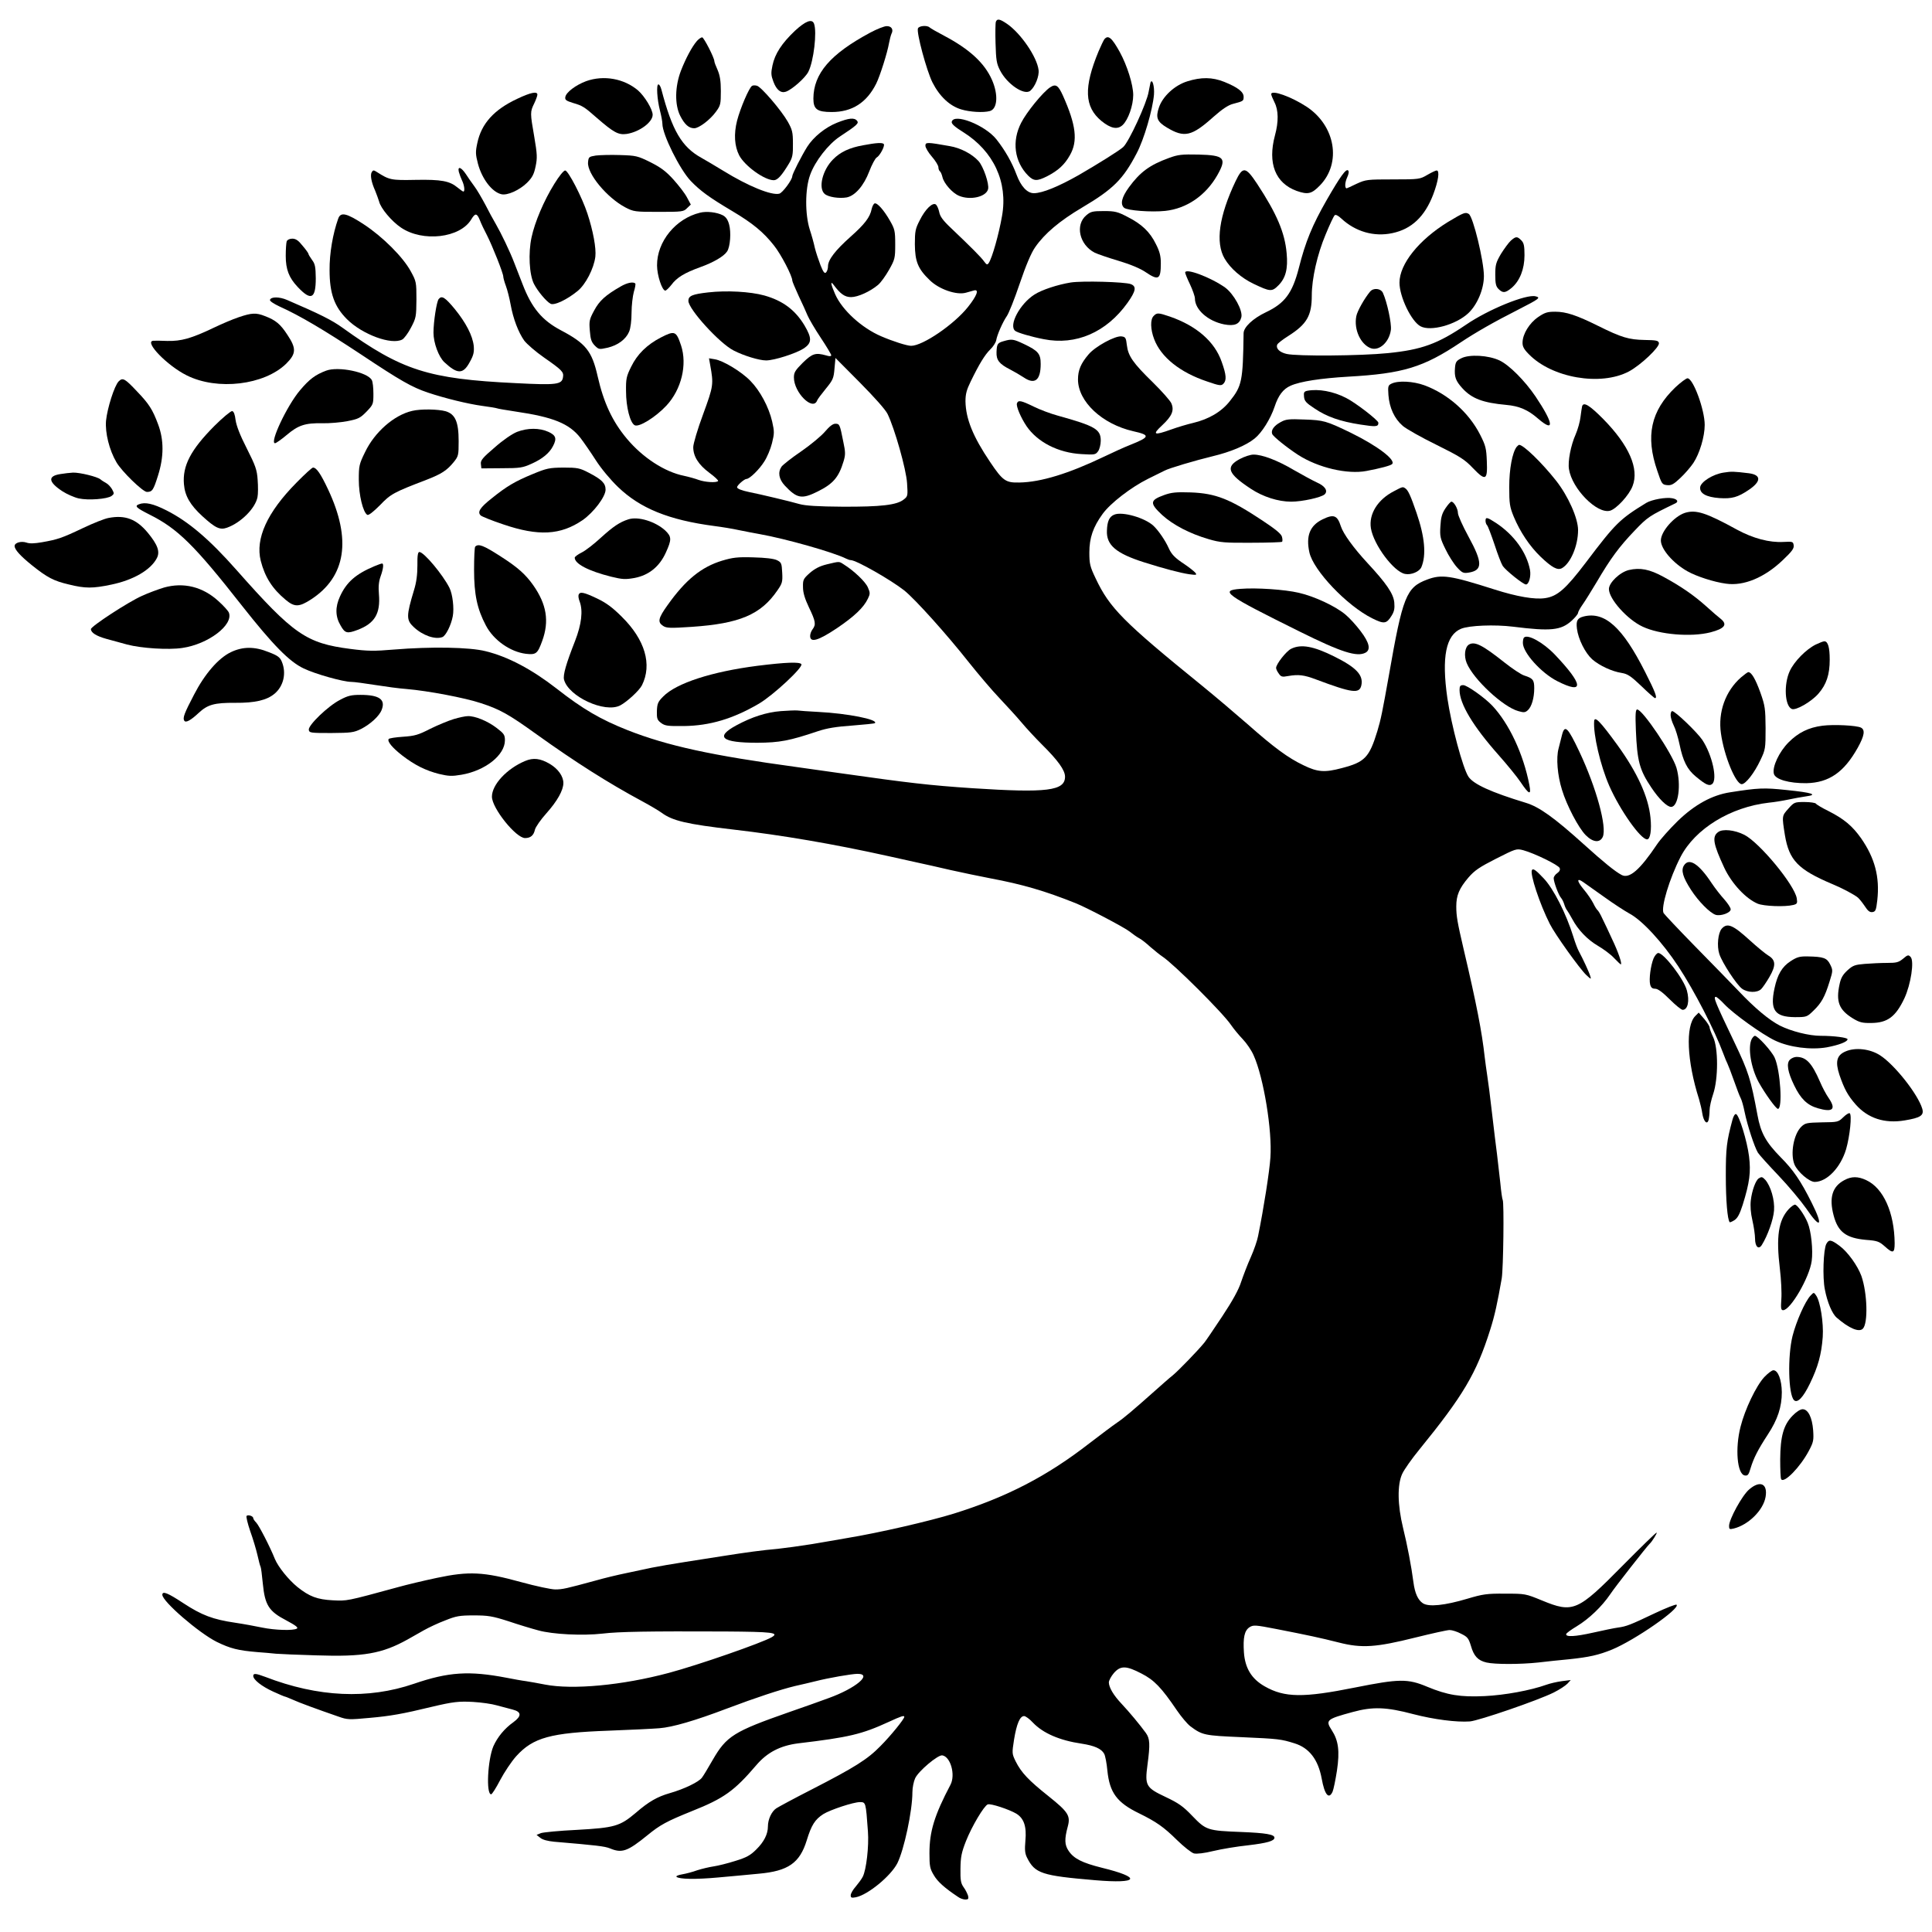 <?xml version="1.0" standalone="no"?>
<!DOCTYPE svg PUBLIC "-//W3C//DTD SVG 20010904//EN"
 "http://www.w3.org/TR/2001/REC-SVG-20010904/DTD/svg10.dtd">
<svg version="1.0" xmlns="http://www.w3.org/2000/svg"
 width="1190pt" height="1190pt" viewBox="0 0 1190 1190"
 preserveAspectRatio="xMidYMid meet">
<g transform="translate(0,1190) scale(0.1,-0.1)"
fill="#000000" stroke="none">
<path d="M6134 11766 c-3 -8 -4 -68 -2 -133 3 -102 6 -125 28 -167 43 -84 149
-156 186 -125 30 25 56 91 51 128 -10 81 -110 226 -194 284 -44 30 -61 34 -69
13z"/>
<path d="M4896 11710 c-80 -76 -123 -141 -138 -213 -10 -47 -9 -61 6 -101 19
-50 45 -71 76 -61 37 12 120 85 139 123 33 65 54 246 35 296 -12 32 -52 17
-118 -44z"/>
<path d="M5360 11699 c-246 -132 -349 -252 -350 -406 0 -66 23 -83 113 -83
125 0 215 57 274 175 23 46 69 191 79 250 4 22 11 48 15 57 14 26 0 48 -30 47
-14 0 -60 -18 -101 -40z"/>
<path d="M5654 11725 c-10 -26 53 -259 89 -332 44 -87 107 -146 178 -167 53
-16 136 -21 176 -10 47 13 53 101 13 192 -46 104 -138 189 -295 272 -44 23
-84 46 -89 51 -16 15 -66 10 -72 -6z"/>
<path d="M4293 11648 c-30 -34 -69 -107 -99 -184 -37 -97 -39 -209 -4 -278 27
-53 53 -76 86 -76 29 0 98 52 134 102 28 38 30 47 30 127 0 64 -6 97 -20 130
-11 24 -20 48 -20 54 0 21 -65 147 -75 147 -7 0 -21 -10 -32 -22z"/>
<path d="M6802 11658 c-5 -7 -21 -40 -35 -73 -93 -224 -88 -343 17 -430 58
-47 99 -55 131 -25 34 32 65 120 65 185 0 62 -37 181 -83 265 -49 88 -71 107
-95 78z"/>
<path d="M3610 11400 c-64 -24 -124 -69 -128 -98 -3 -17 5 -23 47 -36 58 -17
69 -23 147 -92 105 -91 133 -106 184 -99 78 12 160 72 160 118 0 33 -49 114
-90 150 -86 73 -211 96 -320 57z"/>
<path d="M7313 11399 c-77 -24 -150 -91 -174 -159 -22 -64 -13 -89 49 -126
107 -64 152 -54 286 66 54 48 92 73 120 80 65 17 66 18 66 44 0 30 -36 58
-120 92 -73 29 -141 30 -227 3z"/>
<path d="M7086 11390 c-2 -8 -7 -33 -11 -55 -11 -69 -122 -310 -157 -341 -24
-22 -154 -103 -273 -172 -125 -71 -225 -112 -277 -112 -41 0 -80 42 -107 115
-28 75 -71 150 -123 216 -70 89 -265 165 -276 108 -2 -12 21 -32 71 -63 187
-117 276 -308 239 -516 -20 -115 -61 -259 -82 -290 -9 -13 -13 -11 -28 9 -17
25 -82 90 -204 206 -50 47 -68 72 -73 99 -4 19 -13 40 -20 46 -20 16 -66 -28
-100 -97 -27 -52 -30 -68 -30 -148 1 -106 19 -151 92 -221 57 -56 165 -93 222
-77 20 6 42 12 50 14 34 9 18 -33 -37 -102 -85 -107 -278 -239 -350 -239 -25
0 -111 27 -185 59 -119 51 -240 161 -283 259 -27 61 -31 87 -9 57 41 -55 68
-75 107 -75 42 0 117 34 166 75 17 14 47 56 68 93 36 64 38 72 38 157 0 83 -3
94 -32 145 -37 65 -79 113 -95 107 -6 -2 -14 -17 -18 -34 -10 -51 -43 -94
-131 -172 -93 -83 -138 -141 -138 -181 0 -14 -5 -31 -12 -38 -9 -9 -17 2 -34
44 -12 31 -28 79 -35 107 -6 29 -20 79 -31 112 -30 94 -30 251 2 338 30 84
112 189 183 236 105 69 119 82 106 97 -17 21 -51 17 -124 -12 -72 -29 -144
-87 -183 -148 -35 -56 -92 -168 -92 -181 0 -22 -60 -103 -80 -108 -48 -12
-191 46 -345 141 -49 30 -110 66 -135 80 -121 67 -180 168 -246 420 -5 19 -13
33 -19 32 -13 -1 -8 -91 10 -161 8 -31 15 -68 15 -82 0 -65 107 -281 175 -352
59 -61 112 -100 255 -185 126 -75 192 -129 258 -213 43 -54 112 -187 112 -215
0 -6 18 -48 39 -94 22 -45 46 -100 55 -121 9 -21 45 -83 81 -137 36 -54 65
-103 65 -108 0 -7 -11 -8 -32 -1 -65 18 -84 12 -143 -45 -47 -47 -55 -60 -55
-91 0 -93 117 -209 143 -142 2 7 26 39 53 72 45 55 49 65 54 125 l6 65 149
-150 c91 -92 159 -168 172 -195 43 -88 115 -341 120 -426 5 -78 5 -81 -21
-101 -42 -34 -142 -45 -376 -44 -153 1 -229 6 -265 16 -55 16 -248 62 -310 74
-48 10 -75 21 -75 30 0 12 45 51 58 51 19 0 79 58 110 108 17 26 38 76 47 112
15 61 15 71 1 134 -21 90 -75 190 -134 250 -55 57 -168 125 -219 133 l-36 6 7
-39 c22 -122 21 -130 -43 -305 -34 -91 -61 -183 -61 -203 0 -57 32 -108 99
-158 34 -25 58 -48 54 -51 -11 -12 -81 -7 -120 7 -21 8 -61 19 -89 25 -120 24
-255 112 -353 229 -89 106 -143 222 -180 385 -35 155 -73 202 -227 283 -115
61 -179 137 -235 283 -16 42 -39 101 -51 131 -27 71 -81 183 -114 240 -15 25
-44 79 -65 120 -22 41 -52 93 -69 115 -16 22 -39 54 -50 72 -29 43 -52 52 -44
15 4 -15 13 -39 20 -54 14 -28 19 -68 8 -68 -3 0 -19 11 -36 25 -48 40 -99 50
-258 47 -151 -3 -161 -1 -238 48 -20 13 -24 13 -32 0 -11 -17 -3 -62 21 -115
9 -23 20 -52 24 -66 10 -42 77 -122 135 -161 134 -91 365 -64 433 51 24 40 35
39 53 -6 8 -21 28 -63 44 -93 33 -65 100 -233 100 -254 0 -7 7 -33 16 -57 9
-24 22 -75 29 -114 16 -89 48 -172 84 -223 16 -21 71 -69 123 -105 109 -76
121 -88 116 -119 -6 -47 -38 -51 -291 -38 -540 26 -701 78 -1067 341 -65 47
-139 84 -341 171 -48 21 -100 21 -106 1 -3 -7 23 -24 59 -41 125 -56 276 -146
503 -296 242 -161 312 -201 410 -234 104 -35 247 -70 335 -82 46 -6 87 -13 91
-15 3 -2 55 -11 115 -20 232 -34 330 -74 399 -162 22 -29 65 -91 95 -138 32
-50 89 -119 137 -165 136 -131 312 -203 593 -240 47 -6 114 -17 150 -25 36 -7
94 -19 130 -25 158 -28 455 -112 532 -151 10 -5 22 -9 28 -9 34 0 246 -121
330 -187 68 -55 259 -267 398 -443 59 -74 143 -173 188 -220 44 -47 106 -114
136 -150 30 -36 86 -96 125 -135 100 -99 143 -159 143 -199 0 -87 -110 -101
-570 -71 -267 18 -388 32 -825 94 -77 11 -192 27 -255 36 -529 72 -798 131
-1043 227 -167 66 -277 130 -439 257 -152 118 -298 196 -437 230 -99 25 -335
29 -566 10 -119 -10 -159 -10 -267 4 -272 35 -350 89 -702 487 -168 190 -296
298 -430 366 -83 42 -132 53 -170 38 -29 -11 -17 -22 66 -64 172 -86 275 -187
567 -559 193 -245 294 -347 381 -388 72 -35 245 -83 293 -83 18 0 84 -9 147
-19 63 -10 151 -22 195 -25 130 -11 358 -54 457 -87 116 -38 168 -66 343 -192
240 -172 442 -300 650 -412 50 -27 104 -59 120 -71 68 -50 153 -70 445 -104
294 -34 613 -88 955 -164 66 -15 149 -33 185 -41 36 -8 124 -27 195 -44 72
-16 182 -39 245 -51 197 -37 335 -77 525 -153 68 -27 302 -150 333 -175 19
-15 44 -33 57 -40 13 -6 45 -31 71 -55 27 -23 60 -50 74 -59 67 -43 373 -347
423 -422 15 -22 47 -61 71 -86 24 -25 55 -70 68 -101 61 -135 115 -463 103
-629 -5 -81 -41 -312 -76 -484 -5 -27 -25 -85 -45 -130 -20 -44 -46 -113 -59
-151 -15 -48 -53 -117 -118 -215 -53 -80 -102 -152 -109 -160 -40 -49 -157
-170 -193 -200 -24 -19 -71 -61 -106 -92 -144 -128 -196 -172 -239 -201 -25
-17 -101 -74 -170 -127 -261 -203 -509 -331 -835 -433 -149 -46 -459 -118
-660 -151 -49 -9 -146 -25 -215 -37 -69 -11 -163 -24 -210 -29 -93 -8 -196
-22 -335 -44 -49 -8 -153 -24 -230 -36 -77 -12 -171 -28 -210 -36 -38 -8 -110
-23 -160 -34 -49 -10 -133 -30 -185 -45 -184 -50 -205 -55 -250 -55 -25 0
-119 20 -210 45 -232 64 -322 68 -520 26 -80 -17 -185 -42 -235 -56 -326 -89
-316 -86 -405 -82 -96 5 -144 23 -218 82 -56 46 -118 123 -139 173 -29 73 -98
207 -115 224 -10 10 -18 22 -18 27 0 13 -32 23 -41 14 -4 -4 6 -46 22 -93 17
-47 37 -114 45 -149 8 -35 16 -67 19 -71 3 -5 9 -52 14 -105 13 -132 37 -170
145 -226 56 -30 75 -44 65 -50 -22 -14 -137 -10 -214 6 -38 8 -113 22 -167 30
-136 20 -205 46 -318 120 -97 64 -130 77 -130 52 0 -41 225 -235 335 -290 84
-41 131 -53 250 -63 39 -3 90 -7 115 -10 25 -2 136 -7 247 -10 291 -10 406 10
564 98 24 14 69 39 99 56 30 17 89 45 132 61 67 27 88 31 176 31 88 0 114 -4
214 -36 62 -21 145 -46 183 -56 89 -25 275 -34 397 -20 99 12 283 15 755 13
291 -2 334 -7 287 -35 -60 -35 -454 -172 -634 -220 -287 -77 -593 -105 -763
-72 -40 8 -92 17 -117 21 -25 3 -79 13 -120 21 -230 44 -357 36 -570 -37 -283
-97 -591 -83 -915 42 -59 22 -75 24 -75 6 0 -23 52 -64 122 -96 37 -17 70 -31
73 -31 3 0 25 -9 48 -19 39 -18 145 -57 281 -104 56 -20 66 -20 195 -8 124 11
200 24 381 68 131 31 167 35 255 30 50 -3 115 -12 145 -21 30 -8 74 -20 98
-26 55 -14 56 -40 4 -78 -55 -39 -98 -92 -123 -148 -35 -83 -46 -294 -14 -296
6 0 31 40 56 88 26 49 70 115 99 147 104 115 212 144 570 157 135 5 275 12
311 15 81 6 221 47 416 121 180 68 329 117 420 139 37 8 95 22 128 30 78 20
222 45 257 45 95 0 -11 -89 -177 -149 -49 -18 -160 -58 -245 -87 -340 -119
-385 -147 -470 -294 -27 -47 -56 -96 -66 -109 -19 -27 -111 -71 -199 -96 -76
-22 -128 -51 -210 -122 -97 -82 -130 -91 -361 -104 -108 -5 -208 -15 -222 -20
l-27 -11 23 -18 c14 -12 45 -20 85 -24 260 -22 312 -28 344 -41 74 -31 108
-19 231 81 78 64 119 86 275 149 196 78 260 124 395 282 67 79 148 121 259
135 312 37 392 56 557 132 76 35 96 42 96 31 0 -13 -83 -116 -147 -180 -79
-81 -156 -130 -427 -269 -104 -53 -200 -105 -214 -114 -29 -19 -52 -68 -52
-112 0 -47 -24 -95 -72 -142 -35 -35 -59 -49 -128 -70 -47 -15 -107 -30 -135
-34 -27 -4 -73 -15 -101 -24 -27 -10 -69 -21 -93 -25 -24 -4 -39 -11 -34 -15
15 -15 118 -17 258 -4 77 7 189 17 248 23 182 16 253 66 296 205 29 95 51 129
102 162 43 27 186 74 225 74 37 0 37 1 50 -180 7 -92 -10 -238 -32 -280 -7
-14 -27 -41 -43 -60 -17 -19 -31 -43 -31 -54 0 -15 5 -17 32 -12 74 15 214
130 255 209 42 84 93 323 93 438 0 28 8 67 17 86 20 44 140 145 167 141 51 -8
82 -119 51 -180 -100 -190 -130 -289 -130 -423 0 -80 3 -95 27 -135 23 -40 67
-79 148 -133 13 -10 34 -17 46 -17 18 0 21 4 17 23 -4 12 -15 36 -27 52 -18
25 -21 44 -20 115 1 71 6 99 34 170 36 91 111 217 134 226 18 7 132 -31 176
-57 47 -29 64 -79 56 -166 -5 -57 -3 -79 10 -105 49 -98 91 -111 420 -139 269
-23 290 16 40 77 -120 30 -172 56 -204 104 -25 37 -26 72 -5 150 18 66 2 90
-118 186 -123 98 -168 145 -203 215 -23 47 -23 50 -10 134 16 97 36 145 62
145 9 0 34 -18 54 -40 63 -66 165 -110 301 -130 78 -12 121 -31 138 -62 7 -12
16 -60 20 -105 14 -135 59 -196 195 -262 106 -52 152 -84 233 -164 43 -42 90
-79 105 -83 18 -4 63 1 120 15 50 12 146 28 213 35 119 14 163 27 163 47 0 20
-54 29 -203 35 -209 8 -218 11 -302 98 -58 61 -86 80 -166 118 -121 57 -128
70 -111 198 17 127 15 161 -10 196 -37 51 -102 129 -149 179 -50 53 -78 100
-79 132 0 12 14 38 31 58 41 47 76 46 170 -3 78 -40 122 -85 219 -228 26 -38
63 -82 81 -96 75 -56 86 -58 319 -68 226 -10 241 -12 324 -38 90 -28 145 -99
167 -217 18 -100 44 -131 67 -81 6 14 18 72 27 130 18 121 9 186 -32 249 -40
62 -33 68 129 112 124 34 207 31 373 -13 127 -33 267 -51 349 -45 56 5 420
130 516 178 36 18 74 43 85 55 l20 22 -55 -7 c-30 -4 -73 -14 -95 -22 -98 -35
-255 -64 -381 -70 -149 -7 -229 6 -354 58 -119 50 -173 49 -443 -5 -319 -64
-434 -63 -557 7 -81 46 -121 112 -128 209 -6 91 3 134 34 155 24 15 34 15 167
-11 194 -38 265 -53 384 -83 141 -36 228 -30 472 31 101 25 195 46 210 46 15
0 47 -10 71 -23 39 -19 46 -28 60 -74 18 -64 44 -91 96 -103 51 -12 207 -12
319 0 50 6 135 15 190 20 124 13 182 26 265 60 140 58 420 252 397 276 -4 4
-65 -20 -135 -53 -149 -71 -174 -81 -227 -88 -22 -3 -90 -17 -152 -31 -111
-25 -170 -28 -166 -9 1 6 30 27 65 48 76 46 155 122 206 197 31 47 226 295
242 310 16 14 50 70 44 70 -5 0 -98 -91 -209 -203 -278 -282 -305 -294 -497
-215 -102 42 -104 42 -228 42 -111 1 -137 -3 -231 -31 -141 -42 -239 -52 -275
-28 -30 20 -49 61 -58 130 -12 94 -38 230 -64 335 -34 140 -36 265 -5 332 12
26 59 93 105 149 270 332 352 469 437 739 28 88 44 162 71 316 10 61 15 467 6
483 -3 4 -10 53 -15 107 -6 54 -15 133 -20 174 -6 41 -19 156 -31 255 -11 99
-25 205 -30 235 -5 30 -11 80 -15 110 -17 154 -50 325 -130 665 -38 163 -45
202 -45 262 0 68 18 111 75 178 38 44 68 64 170 116 123 62 125 63 168 52 69
-19 217 -91 224 -110 4 -11 -1 -21 -15 -31 -12 -8 -22 -22 -22 -31 0 -24 30
-104 45 -121 7 -8 16 -26 20 -40 4 -14 12 -31 18 -38 5 -7 19 -30 31 -52 36
-68 94 -128 159 -166 34 -20 79 -53 99 -75 20 -21 39 -39 41 -39 11 0 -16 78
-53 155 -20 44 -47 101 -60 127 -12 27 -26 50 -31 53 -4 3 -16 22 -25 41 -10
20 -36 59 -60 87 -43 52 -43 73 -1 43 12 -8 69 -49 127 -90 58 -42 128 -87
155 -102 80 -42 204 -177 303 -327 99 -151 223 -391 277 -537 9 -25 21 -53 26
-63 5 -10 23 -57 40 -105 17 -48 35 -96 41 -106 6 -11 17 -49 24 -85 17 -83
61 -217 82 -251 9 -14 66 -77 127 -141 61 -64 137 -155 170 -202 88 -130 108
-112 35 33 -68 137 -115 205 -193 283 -90 92 -122 149 -142 260 -41 221 -56
267 -140 443 -121 253 -134 284 -116 284 5 0 29 -20 52 -45 55 -59 234 -187
312 -224 88 -42 220 -59 319 -42 74 14 128 34 128 50 0 10 -83 21 -165 21 -73
0 -182 28 -252 63 -66 34 -154 107 -256 215 -45 47 -165 170 -267 274 -102
104 -188 196 -193 204 -18 33 36 213 105 347 90 173 307 306 543 333 33 3 87
12 120 19 33 7 82 16 110 20 75 10 38 23 -121 39 -139 15 -175 13 -347 -14
-111 -17 -219 -76 -324 -178 -49 -48 -106 -112 -126 -142 -106 -158 -171 -215
-219 -189 -41 22 -110 78 -233 189 -183 165 -274 230 -356 255 -217 66 -323
115 -354 161 -35 54 -105 315 -130 485 -36 251 -9 387 84 426 50 21 208 27
321 13 232 -29 295 -23 361 37 21 19 39 41 39 48 0 6 13 30 28 51 15 21 54 84
87 139 85 145 139 218 233 316 82 86 91 91 250 168 23 10 15 26 -17 32 -39 8
-126 -8 -160 -28 -165 -101 -190 -126 -373 -368 -123 -162 -175 -208 -250
-219 -64 -10 -174 9 -312 53 -273 87 -326 95 -416 61 -128 -48 -150 -103 -235
-590 -40 -224 -49 -270 -71 -343 -50 -163 -77 -191 -219 -228 -105 -28 -149
-25 -235 17 -95 45 -182 109 -346 254 -72 63 -197 169 -278 235 -488 396 -571
480 -657 662 -35 73 -39 90 -39 160 0 90 23 157 82 238 48 66 175 164 280 216
45 22 91 45 101 50 27 15 190 63 297 89 109 26 205 66 258 109 44 35 98 121
123 196 23 70 53 109 98 129 60 27 187 46 356 56 337 19 462 57 692 211 90 60
205 126 353 201 133 68 142 75 108 83 -57 14 -289 -80 -428 -175 -174 -118
-272 -154 -481 -175 -167 -17 -560 -20 -624 -5 -43 10 -67 33 -58 57 3 8 34
32 69 54 113 72 144 124 144 249 0 104 34 254 85 375 25 61 50 114 56 119 5 6
21 -1 41 -20 87 -81 201 -114 314 -90 119 25 200 102 252 238 32 85 41 148 21
148 -6 0 -31 -12 -57 -27 -46 -27 -50 -28 -212 -28 -159 0 -167 -1 -224 -27
-32 -16 -60 -28 -61 -28 -13 0 -11 37 2 65 11 24 13 39 7 45 -13 13 -49 -38
-131 -180 -90 -157 -132 -259 -173 -422 -40 -154 -86 -216 -202 -271 -80 -38
-138 -92 -138 -130 -4 -295 -10 -324 -85 -418 -51 -65 -129 -111 -226 -134
-35 -8 -95 -26 -134 -40 -108 -39 -120 -33 -57 25 61 57 76 92 57 136 -7 16
-58 74 -114 129 -122 119 -152 162 -160 229 -5 46 -9 51 -33 54 -39 5 -162
-62 -203 -111 -47 -55 -65 -97 -65 -154 0 -136 148 -275 340 -319 107 -24 105
-35 -20 -85 -36 -14 -108 -47 -160 -72 -217 -104 -389 -157 -521 -159 -84 -2
-102 10 -180 126 -106 157 -150 266 -152 374 0 45 7 71 32 122 53 109 87 164
120 197 18 17 34 42 37 56 6 36 41 114 65 149 12 16 48 106 80 201 38 112 71
190 95 224 58 84 150 162 290 245 191 113 252 174 335 333 46 86 99 270 107
362 4 52 -11 104 -22 73z"/>
<path d="M4632 11371 c-18 -11 -72 -137 -92 -214 -21 -83 -16 -157 13 -214 35
-66 156 -153 213 -153 23 0 49 28 95 105 20 34 24 53 23 120 0 71 -4 86 -32
136 -40 70 -164 215 -190 221 -11 3 -24 3 -30 -1z"/>
<path d="M6468 11362 c-45 -30 -145 -153 -178 -218 -59 -114 -42 -240 43 -326
35 -34 54 -35 116 -4 68 35 108 71 141 130 50 87 38 186 -43 367 -29 64 -44
74 -79 51z"/>
<path d="M3185 11291 c-143 -67 -220 -153 -245 -272 -12 -55 -11 -70 4 -128
25 -93 86 -173 143 -187 37 -10 113 25 159 70 33 33 43 53 53 101 11 52 10 75
-8 181 -26 149 -26 155 -1 206 11 23 20 48 20 55 0 22 -41 14 -125 -26z"/>
<path d="M7830 11320 c0 -6 9 -28 20 -50 25 -48 26 -120 3 -204 -46 -172 2
-294 134 -342 69 -24 92 -19 144 35 133 138 94 366 -82 483 -94 62 -219 107
-219 78z"/>
<path d="M5315 11005 c-83 -15 -139 -41 -184 -87 -65 -65 -92 -176 -52 -212
22 -20 90 -30 136 -22 52 10 106 73 139 160 16 42 37 81 46 86 19 10 51 70 44
82 -7 11 -45 9 -129 -7z"/>
<path d="M5700 11002 c0 -11 18 -42 40 -67 22 -25 40 -55 40 -65 0 -10 4 -21
9 -25 5 -3 12 -19 16 -36 9 -39 61 -98 102 -115 69 -29 167 -7 179 41 8 32
-29 140 -59 173 -40 44 -111 81 -177 92 -141 25 -150 25 -150 2z"/>
<path d="M3670 10942 c-43 -7 -45 -9 -48 -42 -6 -70 116 -217 229 -277 52 -27
59 -28 206 -28 145 0 154 1 175 23 l23 22 -23 43 c-12 24 -50 73 -83 110 -47
52 -78 75 -143 108 -79 39 -89 41 -187 44 -57 2 -124 0 -149 -3z"/>
<path d="M7200 10927 c-118 -43 -177 -86 -246 -180 -46 -63 -55 -105 -30 -127
21 -17 168 -28 253 -19 132 14 250 95 321 220 60 106 44 123 -117 127 -101 2
-124 0 -181 -21z"/>
<path d="M3414 10767 c-64 -103 -120 -235 -140 -329 -21 -97 -14 -230 15 -287
24 -46 75 -107 102 -122 23 -12 101 25 166 78 50 40 101 139 110 212 6 52 -14
160 -49 266 -32 98 -118 265 -137 265 -9 0 -37 -34 -67 -83z"/>
<path d="M7610 10783 c-101 -213 -125 -377 -67 -476 36 -61 103 -119 178 -155
103 -49 113 -50 153 -10 45 45 60 102 51 198 -11 127 -61 244 -182 428 -71
107 -88 109 -133 15z"/>
<path d="M4312 10590 c-150 -36 -266 -178 -265 -325 0 -60 31 -155 51 -155 5
0 22 16 37 35 34 46 81 74 177 109 84 30 148 68 167 98 19 30 25 117 12 165
-8 30 -20 47 -39 57 -37 19 -100 26 -140 16z"/>
<path d="M6691 10574 c-70 -59 -43 -181 51 -230 16 -8 82 -31 146 -50 74 -22
136 -48 168 -70 80 -54 94 -46 94 55 0 44 -7 72 -30 117 -37 76 -88 124 -175
168 -61 32 -78 36 -146 36 -69 0 -81 -3 -108 -26z"/>
<path d="M8919 10533 c-179 -110 -299 -259 -299 -374 0 -87 73 -239 130 -269
62 -33 216 9 293 80 56 52 97 149 97 230 0 91 -66 365 -93 382 -21 13 -31 9
-128 -49z"/>
<path d="M2083 10553 c-33 -93 -54 -214 -53 -317 0 -142 29 -224 107 -302 94
-94 275 -161 341 -125 11 6 36 39 54 74 31 59 32 67 33 172 0 107 -1 112 -35
174 -47 87 -173 213 -289 289 -107 70 -143 78 -158 35z"/>
<path d="M9306 10418 c-14 -13 -41 -50 -61 -82 -31 -53 -35 -68 -35 -128 0
-55 4 -72 20 -88 27 -27 42 -25 81 7 50 43 79 115 79 201 0 59 -4 76 -20 92
-25 25 -33 25 -64 -2z"/>
<path d="M1766 10414 c-3 -9 -6 -49 -6 -90 0 -84 20 -135 74 -192 82 -87 111
-73 111 54 -1 70 -4 88 -23 113 -12 17 -22 33 -22 37 0 4 -16 27 -36 50 -26
33 -42 44 -64 44 -16 0 -30 -7 -34 -16z"/>
<path d="M7300 10221 c0 -5 13 -38 30 -73 16 -34 30 -74 30 -86 0 -69 80 -140
180 -160 64 -12 95 1 106 44 10 41 -46 143 -100 183 -89 63 -246 122 -246 92z"/>
<path d="M6595 10160 c-80 -13 -178 -45 -223 -74 -90 -57 -161 -190 -119 -224
14 -11 97 -36 175 -51 199 -40 387 42 517 224 51 72 57 101 20 115 -36 14
-300 21 -370 10z"/>
<path d="M3822 10135 c-92 -53 -130 -87 -162 -147 -30 -55 -32 -66 -27 -125 4
-53 10 -70 30 -91 25 -25 28 -25 78 -14 65 15 114 52 134 99 9 21 15 68 15
117 0 44 7 102 14 128 8 25 12 49 9 52 -13 12 -50 5 -91 -19z"/>
<path d="M8439 10104 c-35 -42 -80 -122 -85 -152 -16 -82 27 -174 90 -197 52
-18 113 38 123 113 5 39 -23 171 -49 228 -13 28 -58 33 -79 8z"/>
<path d="M4362 10099 c-97 -11 -122 -21 -122 -52 0 -51 192 -262 279 -306 62
-32 157 -61 200 -61 50 0 184 43 232 74 50 34 51 62 4 142 -58 96 -134 152
-247 184 -87 24 -232 32 -346 19z"/>
<path d="M2702 10058 c-13 -16 -32 -141 -32 -207 0 -63 32 -150 68 -183 80
-74 115 -74 156 3 23 41 27 60 24 98 -7 64 -48 143 -118 229 -60 72 -79 83
-98 60z"/>
<path d="M9474 9947 c-54 -37 -95 -104 -96 -156 -1 -24 8 -42 38 -72 142 -147
443 -199 617 -107 73 39 190 150 185 175 -3 15 -15 18 -88 19 -98 2 -142 15
-285 86 -135 67 -199 88 -266 88 -48 0 -64 -5 -105 -33z"/>
<path d="M1470 9946 c-36 -12 -104 -41 -152 -64 -140 -67 -202 -84 -288 -82
-41 2 -81 2 -87 1 -56 -6 88 -154 207 -213 189 -95 478 -60 613 72 62 62 63
94 7 178 -43 66 -72 90 -138 115 -55 22 -82 20 -162 -7z"/>
<path d="M7106 9954 c-22 -21 -20 -83 3 -143 42 -111 159 -205 327 -261 75
-26 86 -27 99 -14 21 21 19 54 -10 135 -43 125 -155 222 -319 279 -71 24 -80
25 -100 4z"/>
<path d="M4070 9821 c-85 -44 -145 -103 -182 -179 -30 -60 -33 -75 -32 -152 0
-97 25 -194 53 -209 26 -15 130 50 196 121 92 99 129 251 90 370 -30 90 -39
93 -125 49z"/>
<path d="M6183 9799 c-39 -11 -43 -17 -45 -68 -2 -49 17 -73 84 -107 25 -13
63 -35 84 -49 68 -46 104 -17 104 83 0 63 -15 81 -103 123 -66 31 -75 32 -124
18z"/>
<path d="M9000 9693 c-30 -15 -35 -24 -38 -57 -5 -57 4 -82 45 -127 58 -64
127 -90 271 -103 79 -7 133 -30 195 -84 104 -90 97 -31 -15 136 -66 97 -161
193 -222 222 -68 32 -186 39 -236 13z"/>
<path d="M2009 9617 c-67 -25 -104 -53 -162 -122 -80 -95 -188 -325 -153 -325
6 0 39 23 71 50 72 61 114 75 220 73 44 -1 114 5 155 13 67 13 79 19 118 59
41 43 42 46 42 110 0 37 -4 74 -10 84 -26 49 -206 86 -281 58z"/>
<path d="M731 9551 c-26 -26 -70 -164 -78 -243 -6 -74 20 -180 64 -255 33 -57
163 -183 188 -183 33 0 40 11 68 100 37 116 37 220 1 316 -34 92 -57 127 -129
202 -76 81 -89 88 -114 63z"/>
<path d="M10319 9514 c-151 -145 -185 -300 -111 -514 27 -81 30 -85 60 -88 26
-3 41 5 82 44 27 25 63 67 80 92 39 59 70 163 70 235 0 93 -71 287 -106 287
-8 0 -42 -25 -75 -56z"/>
<path d="M8571 9537 c-21 -10 -23 -16 -19 -71 6 -78 37 -145 88 -189 22 -19
116 -72 208 -117 145 -72 174 -90 224 -143 79 -82 91 -76 86 42 -3 79 -7 96
-41 163 -70 138 -200 252 -344 305 -69 25 -161 30 -202 10z"/>
<path d="M8052 9493 c-19 -4 -23 -10 -20 -36 2 -27 13 -39 65 -73 75 -51 159
-80 282 -99 97 -15 111 -14 111 11 0 15 -141 124 -199 153 -80 41 -170 57
-239 44z"/>
<path d="M6264 9416 c-7 -17 24 -89 59 -141 67 -98 195 -164 338 -172 82 -5
87 -4 103 18 9 13 16 42 16 65 0 70 -35 90 -265 154 -44 12 -111 37 -149 56
-76 37 -94 41 -102 20z"/>
<path d="M9745 9398 c-2 -7 -6 -37 -10 -66 -3 -29 -17 -78 -30 -108 -30 -67
-49 -167 -41 -214 19 -121 172 -276 252 -256 39 10 119 96 140 153 41 106 -22
250 -180 411 -86 87 -122 108 -131 80z"/>
<path d="M2538 9369 c-111 -26 -230 -130 -289 -253 -37 -75 -39 -86 -39 -171
0 -94 26 -200 52 -216 8 -5 37 18 78 59 67 70 84 79 290 158 90 35 123 57 164
107 30 37 31 43 31 130 0 119 -21 166 -80 184 -47 13 -154 15 -207 2z"/>
<path d="M1320 9276 c-145 -146 -197 -245 -187 -359 6 -72 39 -128 113 -196
81 -74 109 -87 153 -71 86 31 174 120 187 188 4 19 4 67 1 106 -4 62 -13 87
-67 194 -42 82 -64 140 -69 175 -4 34 -11 53 -21 55 -8 1 -58 -40 -110 -92z"/>
<path d="M7888 9300 c-41 -22 -61 -50 -52 -73 6 -16 92 -85 160 -129 123 -79
303 -121 420 -99 89 17 148 33 158 42 27 24 -88 112 -253 193 -151 73 -168 78
-286 82 -96 4 -115 2 -147 -16z"/>
<path d="M5081 9241 c-22 -26 -88 -81 -146 -121 -59 -40 -113 -83 -121 -94
-24 -35 -17 -77 20 -117 74 -79 104 -85 199 -38 98 48 133 88 163 188 12 40
12 56 -2 121 -21 107 -23 110 -49 110 -15 0 -36 -16 -64 -49z"/>
<path d="M3185 9240 c-30 -12 -86 -50 -138 -96 -75 -64 -88 -80 -85 -102 l3
-27 125 1 c114 0 130 3 185 28 65 29 109 65 131 108 25 47 18 67 -28 88 -55
25 -128 25 -193 0z"/>
<path d="M9342 9148 c-27 -35 -46 -136 -46 -248 0 -103 3 -122 28 -183 39 -93
97 -180 164 -245 71 -68 105 -86 132 -72 53 29 100 137 100 235 0 73 -61 210
-136 305 -86 109 -200 220 -227 220 -3 0 -9 -6 -15 -12z"/>
<path d="M7635 9072 c-88 -48 -73 -89 70 -183 74 -49 168 -79 248 -79 68 0
185 26 206 45 22 21 3 51 -47 73 -26 12 -89 46 -141 76 -103 61 -196 96 -250
96 -20 0 -58 -13 -86 -28z"/>
<path d="M1826 8927 c-181 -183 -254 -345 -220 -481 26 -101 71 -172 154 -241
54 -45 82 -45 156 3 215 140 250 369 105 677 -46 98 -72 135 -93 135 -6 0 -52
-42 -102 -93z"/>
<path d="M3281 8980 c-109 -45 -160 -75 -253 -150 -72 -57 -89 -84 -67 -105 8
-7 70 -32 139 -55 217 -74 353 -66 488 26 69 48 142 145 142 188 0 40 -24 63
-105 105 -54 28 -68 31 -155 31 -87 -1 -102 -4 -189 -40z"/>
<path d="M10616 8989 c-66 -10 -140 -57 -144 -90 -4 -38 37 -61 119 -67 77 -5
113 5 181 51 77 52 77 92 0 102 -91 11 -107 12 -156 4z"/>
<path d="M372 8980 c-79 -12 -75 -48 11 -105 29 -19 75 -39 102 -45 59 -13
175 -4 202 15 17 13 17 16 3 42 -9 15 -25 32 -37 38 -11 6 -27 16 -35 23 -20
16 -126 42 -168 41 -19 -1 -55 -5 -78 -9z"/>
<path d="M8585 8874 c-99 -51 -155 -140 -141 -228 17 -102 141 -268 210 -281
38 -8 89 14 101 42 31 74 21 186 -30 334 -36 105 -52 140 -69 151 -16 11 -16
11 -71 -18z"/>
<path d="M7171 8851 c-89 -32 -91 -50 -13 -123 67 -61 170 -115 287 -149 71
-21 100 -23 263 -22 101 0 186 3 189 6 3 4 3 17 -1 31 -4 17 -39 46 -119 99
-202 134 -288 168 -442 174 -90 3 -120 0 -164 -16z"/>
<path d="M8903 8769 c-22 -33 -28 -57 -31 -110 -4 -62 -1 -76 31 -141 19 -40
51 -90 71 -112 32 -35 40 -38 72 -33 87 14 87 61 -1 222 -36 66 -65 131 -65
145 0 27 -25 70 -40 70 -6 0 -22 -19 -37 -41z"/>
<path d="M10378 8741 c-67 -22 -148 -115 -148 -170 0 -53 75 -140 164 -190 55
-31 162 -66 237 -76 109 -16 237 37 350 145 56 53 70 72 67 91 -3 23 -6 24
-63 21 -86 -5 -187 22 -285 75 -193 106 -254 125 -322 104z"/>
<path d="M6863 8730 c-30 -12 -43 -40 -45 -98 -4 -89 55 -140 227 -195 126
-40 226 -66 280 -74 45 -6 49 -5 37 10 -8 9 -37 32 -65 51 -61 40 -81 61 -99
101 -20 45 -62 107 -94 137 -53 49 -192 89 -241 68z"/>
<path d="M670 8710 c-25 -4 -97 -33 -160 -63 -128 -61 -155 -70 -252 -87 -46
-8 -76 -9 -95 -2 -33 11 -73 -1 -73 -21 0 -22 34 -60 107 -119 94 -75 133 -96
227 -118 101 -25 147 -25 261 -1 136 28 243 90 281 163 21 40 5 83 -56 157
-70 84 -139 110 -240 91z"/>
<path d="M8144 8700 c-76 -38 -101 -101 -79 -202 24 -111 230 -328 386 -406
74 -37 89 -35 120 15 17 27 20 45 17 82 -5 54 -48 117 -166 244 -85 92 -148
179 -163 225 -22 69 -44 77 -115 42z"/>
<path d="M3870 8701 c-53 -17 -93 -44 -168 -112 -42 -39 -96 -81 -119 -92 -24
-12 -43 -26 -43 -32 0 -38 85 -82 224 -117 70 -17 87 -18 144 -8 89 17 154 70
193 156 37 81 36 98 -3 136 -61 56 -168 89 -228 69z"/>
<path d="M9150 8692 c0 -10 4 -22 10 -28 5 -5 25 -58 45 -117 19 -59 42 -119
51 -133 19 -28 126 -114 143 -114 18 0 32 50 25 89 -20 107 -97 215 -208 289
-57 37 -66 39 -66 14z"/>
<path d="M2927 8533 c-4 -3 -7 -67 -7 -142 0 -153 19 -242 73 -344 47 -90 150
-162 246 -174 63 -7 72 0 101 80 44 121 27 225 -56 343 -47 66 -93 108 -199
176 -107 69 -138 81 -158 61z"/>
<path d="M2571 8418 c0 -57 -6 -105 -21 -153 -48 -159 -48 -184 -2 -227 55
-52 132 -79 177 -62 21 8 54 74 64 129 9 48 -1 136 -21 175 -41 81 -157 220
-185 220 -9 0 -13 -22 -12 -82z"/>
<path d="M4449 8447 c-129 -39 -226 -118 -337 -274 -58 -81 -63 -105 -28 -128
21 -14 43 -15 177 -6 294 20 425 75 527 224 30 43 33 53 30 109 -3 59 -5 64
-33 78 -20 9 -69 15 -145 17 -97 3 -127 -1 -191 -20z"/>
<path d="M5093 8424 c-45 -11 -73 -26 -105 -53 -40 -36 -43 -42 -42 -87 0 -35
11 -71 37 -126 41 -85 44 -105 22 -134 -8 -10 -15 -29 -15 -41 0 -44 50 -29
164 47 108 73 166 128 192 183 14 29 14 36 0 68 -14 35 -87 104 -148 142 -31
20 -25 20 -105 1z"/>
<path d="M2305 8412 c-114 -48 -171 -98 -211 -186 -30 -65 -29 -124 4 -179 27
-48 40 -51 104 -27 106 40 142 100 132 220 -4 46 -1 78 10 109 17 47 21 81 9
80 -5 0 -26 -8 -48 -17z"/>
<path d="M10033 8389 c-55 -13 -123 -78 -123 -117 0 -61 113 -188 208 -232
104 -49 298 -65 417 -35 88 23 107 48 64 83 -12 9 -52 43 -88 76 -79 71 -160
126 -265 183 -86 47 -144 58 -213 42z"/>
<path d="M1010 8281 c-36 -11 -96 -33 -135 -51 -84 -37 -315 -188 -315 -205 0
-22 34 -43 95 -60 33 -9 90 -25 128 -35 87 -23 254 -34 340 -21 159 23 315
141 287 217 -4 11 -33 43 -64 71 -97 89 -215 118 -336 84z"/>
<path d="M7640 8273 c-130 -10 -95 -35 365 -263 258 -128 353 -158 406 -130
33 18 24 61 -30 132 -27 36 -68 81 -92 101 -59 51 -192 114 -290 136 -86 20
-260 32 -359 24z"/>
<path d="M3564 8237 c-3 -8 0 -26 6 -41 22 -58 12 -141 -28 -244 -55 -140 -75
-209 -68 -238 27 -104 251 -208 346 -159 42 22 118 92 134 124 64 128 19 281
-124 422 -57 57 -96 86 -153 113 -82 39 -105 43 -113 23z"/>
<path d="M9755 8103 c-39 -10 -48 -25 -42 -75 8 -65 51 -150 94 -189 45 -39
122 -75 182 -84 36 -6 56 -19 121 -81 42 -41 80 -74 84 -74 16 0 1 39 -61 161
-139 275 -248 374 -378 342z"/>
<path d="M9387 7973 c-4 -3 -7 -18 -7 -33 0 -60 113 -185 211 -235 169 -86
163 -23 -15 164 -71 74 -167 127 -189 104z"/>
<path d="M11184 7930 c-60 -30 -132 -103 -160 -163 -38 -82 -31 -217 13 -234
25 -10 119 44 163 94 50 57 70 118 70 210 0 76 -11 113 -33 113 -7 0 -30 -9
-53 -20z"/>
<path d="M9048 7930 c-26 -16 -32 -70 -14 -114 42 -101 225 -271 318 -296 34
-10 43 -9 59 6 23 21 39 75 39 135 0 51 -8 61 -61 78 -20 6 -75 43 -123 81
-135 107 -182 131 -218 110z"/>
<path d="M7953 7904 c-31 -15 -93 -95 -93 -118 0 -7 7 -22 16 -34 14 -21 21
-23 58 -16 64 11 98 7 172 -21 224 -84 267 -89 279 -37 14 64 -31 111 -168
179 -127 63 -203 77 -264 47z"/>
<path d="M1422 7883 c-77 -37 -161 -134 -227 -262 -59 -113 -71 -143 -60 -160
9 -15 40 2 90 49 54 50 96 62 223 61 123 -1 195 16 243 56 56 47 74 127 45
197 -11 27 -25 38 -80 59 -88 36 -161 35 -234 0z"/>
<path d="M4665 7799 c-281 -36 -500 -107 -580 -189 -33 -33 -37 -44 -39 -90
-1 -46 2 -55 26 -73 24 -18 41 -20 140 -19 160 2 302 44 463 138 88 52 273
224 261 243 -10 15 -95 12 -271 -10z"/>
<path d="M10724 7728 c-96 -84 -143 -214 -124 -345 19 -138 91 -313 128 -313
24 0 78 69 115 148 31 65 32 71 32 197 -1 120 -3 137 -32 219 -30 83 -55 126
-74 126 -5 0 -25 -15 -45 -32z"/>
<path d="M8990 7650 c0 -85 83 -223 239 -399 55 -62 116 -137 136 -167 53 -79
68 -85 55 -19 -37 192 -125 378 -228 488 -46 49 -156 127 -179 127 -19 0 -23
-6 -23 -30z"/>
<path d="M2094 7589 c-74 -38 -196 -156 -192 -184 3 -19 10 -20 138 -20 123 1
139 3 184 25 57 29 113 80 127 118 25 64 -15 92 -131 92 -56 0 -78 -5 -126
-31z"/>
<path d="M4810 7520 c-89 -7 -179 -36 -275 -88 -133 -72 -90 -107 130 -107
137 1 197 12 372 71 57 19 113 28 212 35 74 6 137 12 140 15 22 22 -169 60
-349 69 -58 3 -116 7 -130 9 -14 1 -59 -1 -100 -4z"/>
<path d="M10076 7403 c8 -191 22 -245 96 -355 46 -69 96 -118 121 -118 45 0
63 138 33 241 -27 89 -209 359 -242 359 -10 0 -12 -29 -8 -127z"/>
<path d="M10290 7495 c0 -14 9 -43 19 -63 11 -21 27 -74 36 -117 21 -102 47
-154 99 -197 61 -51 84 -62 102 -47 34 28 0 180 -61 272 -33 48 -167 177 -185
177 -6 0 -10 -11 -10 -25z"/>
<path d="M2795 7471 c-33 -10 -98 -37 -145 -60 -74 -38 -95 -44 -168 -49 -45
-3 -85 -9 -88 -14 -10 -15 23 -54 83 -101 78 -60 145 -93 227 -114 59 -14 79
-15 138 -5 147 25 268 121 268 212 0 34 -6 42 -52 77 -55 42 -133 74 -177 72
-14 0 -53 -8 -86 -18z"/>
<path d="M9819 7458 c-6 -82 38 -272 93 -398 66 -150 193 -330 233 -330 20 0
29 58 21 134 -13 129 -81 277 -203 446 -107 147 -141 182 -144 148z"/>
<path d="M11225 7430 c-85 -11 -148 -42 -208 -102 -58 -58 -102 -151 -91 -194
9 -35 94 -59 200 -58 140 3 232 67 317 219 41 74 46 109 20 123 -26 14 -169
21 -238 12z"/>
<path d="M9621 7373 c-5 -21 -15 -58 -21 -83 -16 -58 -7 -166 21 -255 29 -96
102 -235 146 -279 45 -45 87 -49 105 -11 27 60 -39 302 -144 525 -72 152 -90
169 -107 103z"/>
<path d="M3235 7213 c-113 -47 -205 -146 -205 -220 0 -71 148 -255 204 -255
34 0 53 16 61 52 4 16 35 61 70 100 67 75 105 142 105 187 0 42 -33 88 -84
118 -58 34 -101 39 -151 18z"/>
<path d="M11016 6920 c-41 -46 -41 -44 -22 -164 26 -155 81 -212 291 -301 61
-25 138 -66 159 -84 10 -9 29 -33 43 -54 18 -28 30 -37 46 -35 19 3 23 11 30
73 16 143 -15 260 -100 382 -53 75 -105 119 -200 167 -39 19 -74 40 -78 46 -3
5 -35 10 -69 10 -62 0 -65 -1 -100 -40z"/>
<path d="M10583 6775 c-39 -28 -31 -73 38 -221 46 -97 132 -189 205 -220 38
-16 169 -21 220 -8 23 6 26 10 21 41 -14 83 -229 343 -323 391 -59 30 -133 38
-161 17z"/>
<path d="M10372 6569 c-19 -30 -6 -73 43 -149 47 -73 118 -144 153 -155 32 -9
92 13 92 34 0 10 -18 37 -40 62 -22 24 -57 69 -77 99 -79 120 -140 159 -171
109z"/>
<path d="M9436 6541 c-14 -22 48 -210 110 -332 32 -64 184 -276 224 -314 30
-28 32 -29 25 -7 -7 24 -44 104 -70 152 -8 14 -23 54 -34 90 -44 142 -122 296
-183 360 -47 50 -65 63 -72 51z"/>
<path d="M10605 6180 c-23 -26 -31 -107 -15 -156 18 -55 107 -190 140 -214 35
-25 94 -26 118 -2 10 10 33 44 51 75 41 71 39 104 -8 132 -18 11 -69 53 -113
93 -104 95 -139 110 -173 72z"/>
<path d="M10185 5997 c-18 -44 -29 -129 -21 -161 5 -19 13 -26 31 -26 16 0 45
-21 89 -65 36 -36 72 -65 80 -65 32 0 44 55 26 120 -19 70 -142 230 -176 230
-8 0 -21 -15 -29 -33z"/>
<path d="M11722 5995 c-28 -23 -41 -26 -99 -26 -38 0 -99 -3 -137 -6 -60 -5
-73 -9 -107 -40 -28 -26 -40 -46 -48 -84 -24 -109 -4 -159 82 -212 40 -24 57
-29 113 -28 100 1 150 38 204 152 40 86 62 231 38 255 -13 14 -18 13 -46 -11z"/>
<path d="M11028 5979 c-52 -34 -80 -82 -98 -166 -29 -134 1 -177 125 -178 73
0 75 1 115 40 49 47 70 85 99 179 21 67 21 70 4 105 -20 41 -41 48 -138 50
-51 1 -67 -4 -107 -30z"/>
<path d="M10442 5642 c-61 -61 -52 -277 23 -512 7 -25 17 -64 20 -87 8 -51 30
-74 39 -41 3 13 6 39 6 59 0 20 10 65 22 100 32 94 32 284 0 351 -12 26 -22
53 -22 60 0 7 -15 31 -33 52 l-34 39 -21 -21z"/>
<path d="M10790 5501 c-26 -50 -6 -177 42 -266 38 -69 107 -165 119 -165 30 0
15 237 -20 315 -18 40 -104 135 -122 135 -5 0 -13 -9 -19 -19z"/>
<path d="M11368 5424 c-55 -23 -65 -63 -38 -145 30 -87 51 -126 100 -182 75
-85 178 -119 302 -98 98 16 120 31 108 72 -26 88 -170 271 -260 329 -62 40
-152 50 -212 24z"/>
<path d="M11025 5373 c-23 -22 -14 -76 26 -158 40 -83 80 -122 145 -141 93
-27 115 -7 68 62 -15 21 -39 66 -53 99 -51 118 -86 155 -146 155 -13 0 -31 -8
-40 -17z"/>
<path d="M11353 5018 c-30 -29 -33 -30 -131 -31 -92 -2 -103 -4 -126 -26 -48
-45 -70 -168 -43 -234 20 -46 91 -107 125 -107 75 1 159 88 193 202 23 80 37
212 22 221 -5 3 -23 -8 -40 -25z"/>
<path d="M10671 5003 c-36 -134 -41 -174 -41 -344 0 -152 10 -272 24 -287 2
-2 16 4 30 13 19 13 32 38 50 94 43 138 51 202 39 299 -12 95 -61 254 -80 260
-7 2 -16 -13 -22 -35z"/>
<path d="M10833 4642 c-19 -12 -42 -75 -49 -135 -4 -35 -1 -78 10 -125 9 -39
16 -89 16 -110 0 -51 22 -72 42 -40 36 58 71 156 75 212 5 64 -20 150 -54 189
-18 19 -23 20 -40 9z"/>
<path d="M11360 4631 c-74 -39 -95 -108 -66 -217 27 -103 77 -140 201 -151 68
-5 80 -10 113 -39 52 -47 62 -44 62 19 -2 188 -69 339 -175 388 -51 24 -91 24
-135 0z"/>
<path d="M11018 4453 c-64 -69 -79 -170 -55 -368 8 -66 12 -150 9 -187 -4 -57
-2 -68 11 -68 45 0 162 201 176 303 9 66 -3 184 -25 236 -20 49 -64 111 -78
111 -7 0 -24 -12 -38 -27z"/>
<path d="M11249 4238 c-18 -34 -24 -207 -9 -280 15 -79 45 -150 73 -174 76
-66 138 -92 161 -68 33 33 28 219 -9 325 -23 63 -84 148 -134 185 -54 40 -66
41 -82 12z"/>
<path d="M11152 3920 c-34 -36 -88 -159 -111 -249 -31 -125 -26 -360 9 -395
21 -21 57 17 98 102 50 103 71 179 79 287 6 86 -15 220 -41 256 -14 20 -14 20
-34 -1z"/>
<path d="M10867 3418 c-50 -54 -119 -198 -146 -305 -35 -135 -21 -294 26 -301
18 -3 24 4 36 46 19 62 45 113 105 205 62 94 87 172 87 262 -1 76 -23 135 -52
135 -9 0 -34 -19 -56 -42z"/>
<path d="M11041 3180 c-55 -56 -75 -127 -76 -268 0 -62 2 -118 6 -123 17 -28
117 74 170 174 29 54 31 66 27 127 -6 79 -31 130 -65 130 -14 0 -39 -16 -62
-40z"/>
<path d="M10774 2726 c-43 -36 -124 -184 -124 -225 0 -20 3 -22 28 -16 91 22
183 113 197 195 14 82 -34 104 -101 46z"/>
</g>
</svg>
